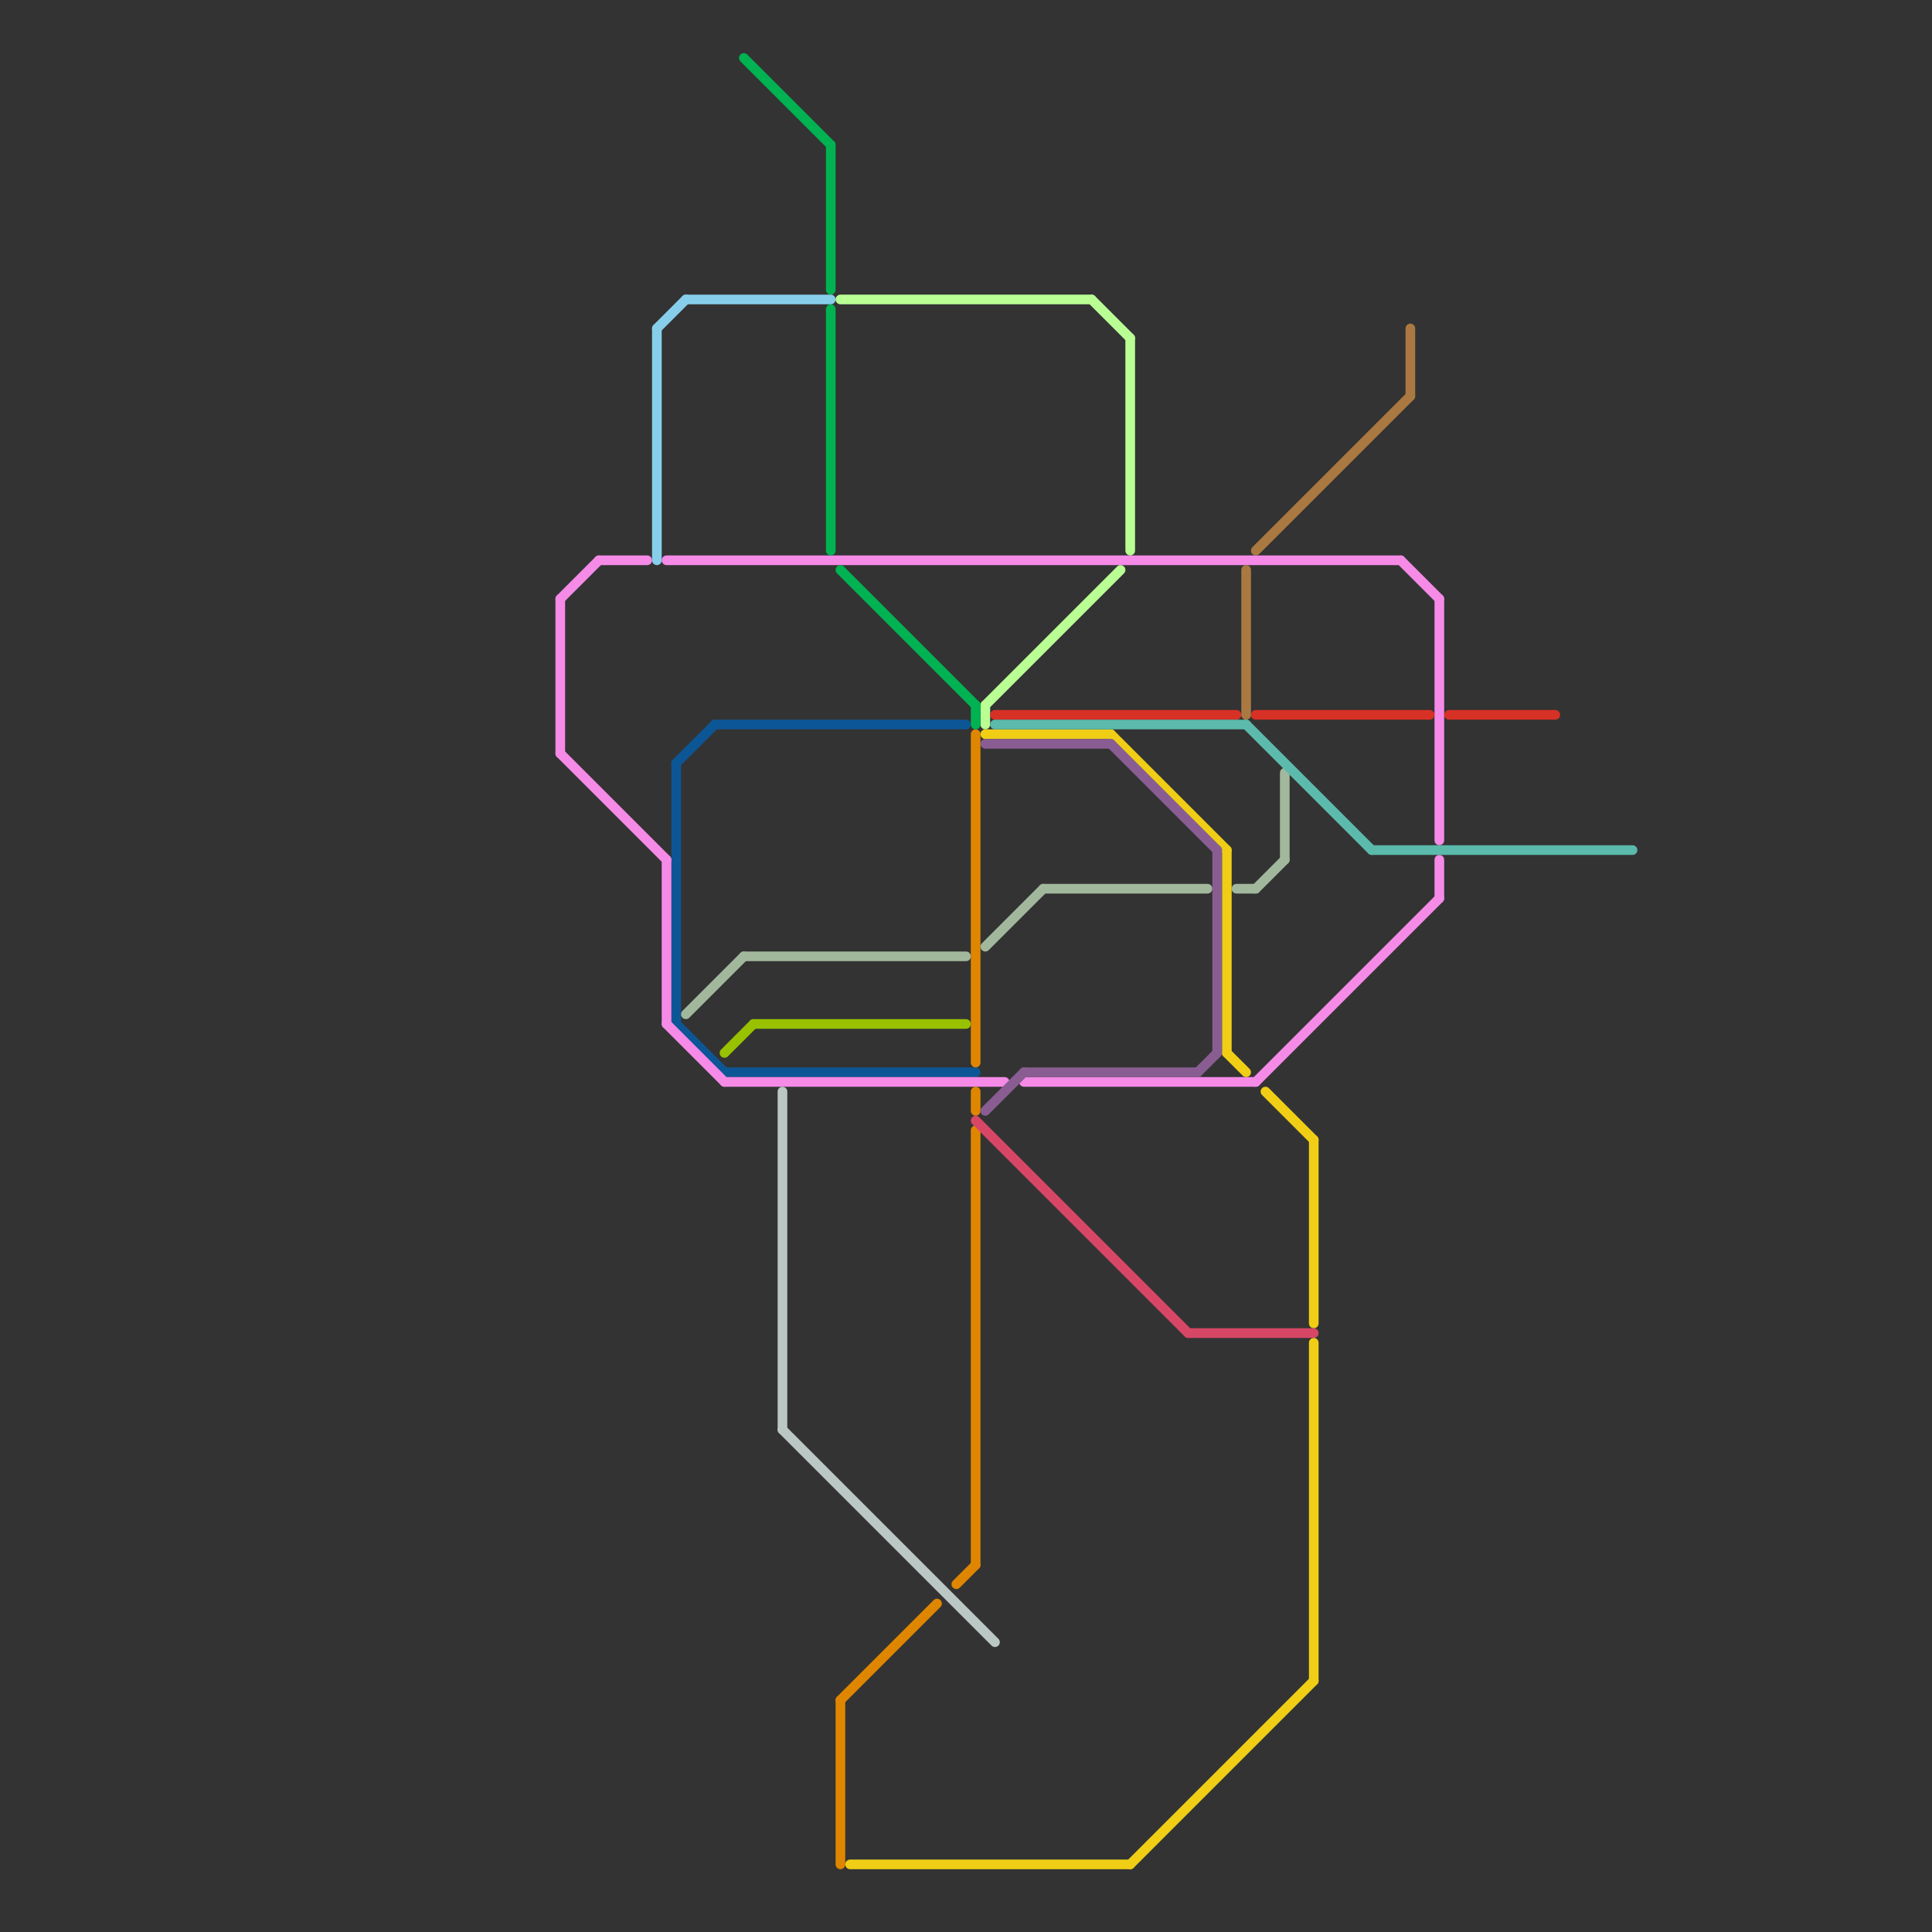 
<svg version="1.1" xmlns="http://www.w3.org/2000/svg" viewBox="0 0 200 200">
<rect x="0" y="0" width="200" height="200" fill="#333333" stroke="none"/>
<style>text { font: 1px Helvetica; font-weight: 600; white-space: pre; dominant-baseline: central; } line { stroke-width: 1; fill: none; stroke-linecap: round; stroke-linejoin: round; } .c0 { stroke: #98c100 } .c1 { stroke: #0c5696 } .c2 { stroke: #f58ae7 } .c3 { stroke: #df8600 } .c4 { stroke: #bac7c5 } .c5 { stroke: #f0ce15 } .c6 { stroke: #b9ff94 } .c7 { stroke: #00b251 } .c8 { stroke: #a1b89d } .c9 { stroke: #d84666 } .c10 { stroke: #895d92 } .c11 { stroke: #d73025 } .c12 { stroke: #5bbaab } .c13 { stroke: #aa7942 } .c14 { stroke: #87ceeb }</style><defs><g id="wm-xf"><circle r="1.2" fill="#000"/><circle r="0.9" fill="#fff"/><circle r="0.6" fill="#000"/><circle r="0.3" fill="#fff"/></g><g id="wm"><circle r="0.6" fill="#000"/><circle r="0.3" fill="#fff"/></g></defs><line class="c0" x1="75" y1="109" x2="78" y2="106"/><line class="c0" x1="78" y1="106" x2="100" y2="106"/><line class="c1" x1="70" y1="106" x2="75" y2="111"/><line class="c1" x1="74" y1="75" x2="100" y2="75"/><line class="c1" x1="70" y1="79" x2="74" y2="75"/><line class="c1" x1="75" y1="111" x2="101" y2="111"/><line class="c1" x1="70" y1="79" x2="70" y2="106"/><line class="c2" x1="58" y1="62" x2="58" y2="78"/><line class="c2" x1="149" y1="62" x2="149" y2="87"/><line class="c2" x1="62" y1="58" x2="67" y2="58"/><line class="c2" x1="145" y1="58" x2="149" y2="62"/><line class="c2" x1="106" y1="112" x2="130" y2="112"/><line class="c2" x1="69" y1="58" x2="145" y2="58"/><line class="c2" x1="149" y1="89" x2="149" y2="93"/><line class="c2" x1="75" y1="112" x2="104" y2="112"/><line class="c2" x1="69" y1="89" x2="69" y2="106"/><line class="c2" x1="130" y1="112" x2="149" y2="93"/><line class="c2" x1="69" y1="106" x2="75" y2="112"/><line class="c2" x1="58" y1="62" x2="62" y2="58"/><line class="c2" x1="58" y1="78" x2="69" y2="89"/><line class="c3" x1="87" y1="176" x2="97" y2="166"/><line class="c3" x1="87" y1="176" x2="87" y2="193"/><line class="c3" x1="99" y1="164" x2="101" y2="162"/><line class="c3" x1="101" y1="117" x2="101" y2="162"/><line class="c3" x1="101" y1="76" x2="101" y2="110"/><line class="c3" x1="101" y1="113" x2="101" y2="115"/><line class="c4" x1="81" y1="148" x2="103" y2="170"/><line class="c4" x1="81" y1="113" x2="81" y2="148"/><line class="c5" x1="117" y1="193" x2="136" y2="174"/><line class="c5" x1="131" y1="113" x2="136" y2="118"/><line class="c5" x1="127" y1="88" x2="127" y2="109"/><line class="c5" x1="136" y1="139" x2="136" y2="174"/><line class="c5" x1="115" y1="76" x2="127" y2="88"/><line class="c5" x1="136" y1="118" x2="136" y2="137"/><line class="c5" x1="127" y1="109" x2="129" y2="111"/><line class="c5" x1="88" y1="193" x2="117" y2="193"/><line class="c5" x1="102" y1="76" x2="115" y2="76"/><line class="c6" x1="102" y1="73" x2="102" y2="75"/><line class="c6" x1="113" y1="31" x2="117" y2="35"/><line class="c6" x1="87" y1="31" x2="113" y2="31"/><line class="c6" x1="102" y1="73" x2="116" y2="59"/><line class="c6" x1="117" y1="35" x2="117" y2="57"/><line class="c7" x1="86" y1="15" x2="86" y2="30"/><line class="c7" x1="87" y1="59" x2="101" y2="73"/><line class="c7" x1="77" y1="6" x2="86" y2="15"/><line class="c7" x1="101" y1="73" x2="101" y2="75"/><line class="c7" x1="86" y1="32" x2="86" y2="57"/><line class="c8" x1="108" y1="92" x2="125" y2="92"/><line class="c8" x1="102" y1="98" x2="108" y2="92"/><line class="c8" x1="130" y1="92" x2="133" y2="89"/><line class="c8" x1="133" y1="80" x2="133" y2="89"/><line class="c8" x1="77" y1="99" x2="100" y2="99"/><line class="c8" x1="71" y1="105" x2="77" y2="99"/><line class="c8" x1="128" y1="92" x2="130" y2="92"/><line class="c9" x1="123" y1="138" x2="136" y2="138"/><line class="c9" x1="101" y1="116" x2="123" y2="138"/><line class="c10" x1="115" y1="77" x2="126" y2="88"/><line class="c10" x1="102" y1="77" x2="115" y2="77"/><line class="c10" x1="106" y1="111" x2="124" y2="111"/><line class="c10" x1="102" y1="115" x2="106" y2="111"/><line class="c10" x1="124" y1="111" x2="126" y2="109"/><line class="c10" x1="126" y1="88" x2="126" y2="109"/><line class="c11" x1="103" y1="74" x2="128" y2="74"/><line class="c11" x1="130" y1="74" x2="148" y2="74"/><line class="c11" x1="150" y1="74" x2="161" y2="74"/><line class="c12" x1="142" y1="88" x2="169" y2="88"/><line class="c12" x1="103" y1="75" x2="129" y2="75"/><line class="c12" x1="129" y1="75" x2="142" y2="88"/><line class="c13" x1="146" y1="34" x2="146" y2="41"/><line class="c13" x1="129" y1="59" x2="129" y2="74"/><line class="c13" x1="130" y1="57" x2="146" y2="41"/><line class="c14" x1="68" y1="34" x2="68" y2="58"/><line class="c14" x1="68" y1="34" x2="71" y2="31"/><line class="c14" x1="71" y1="31" x2="86" y2="31"/>
</svg>
